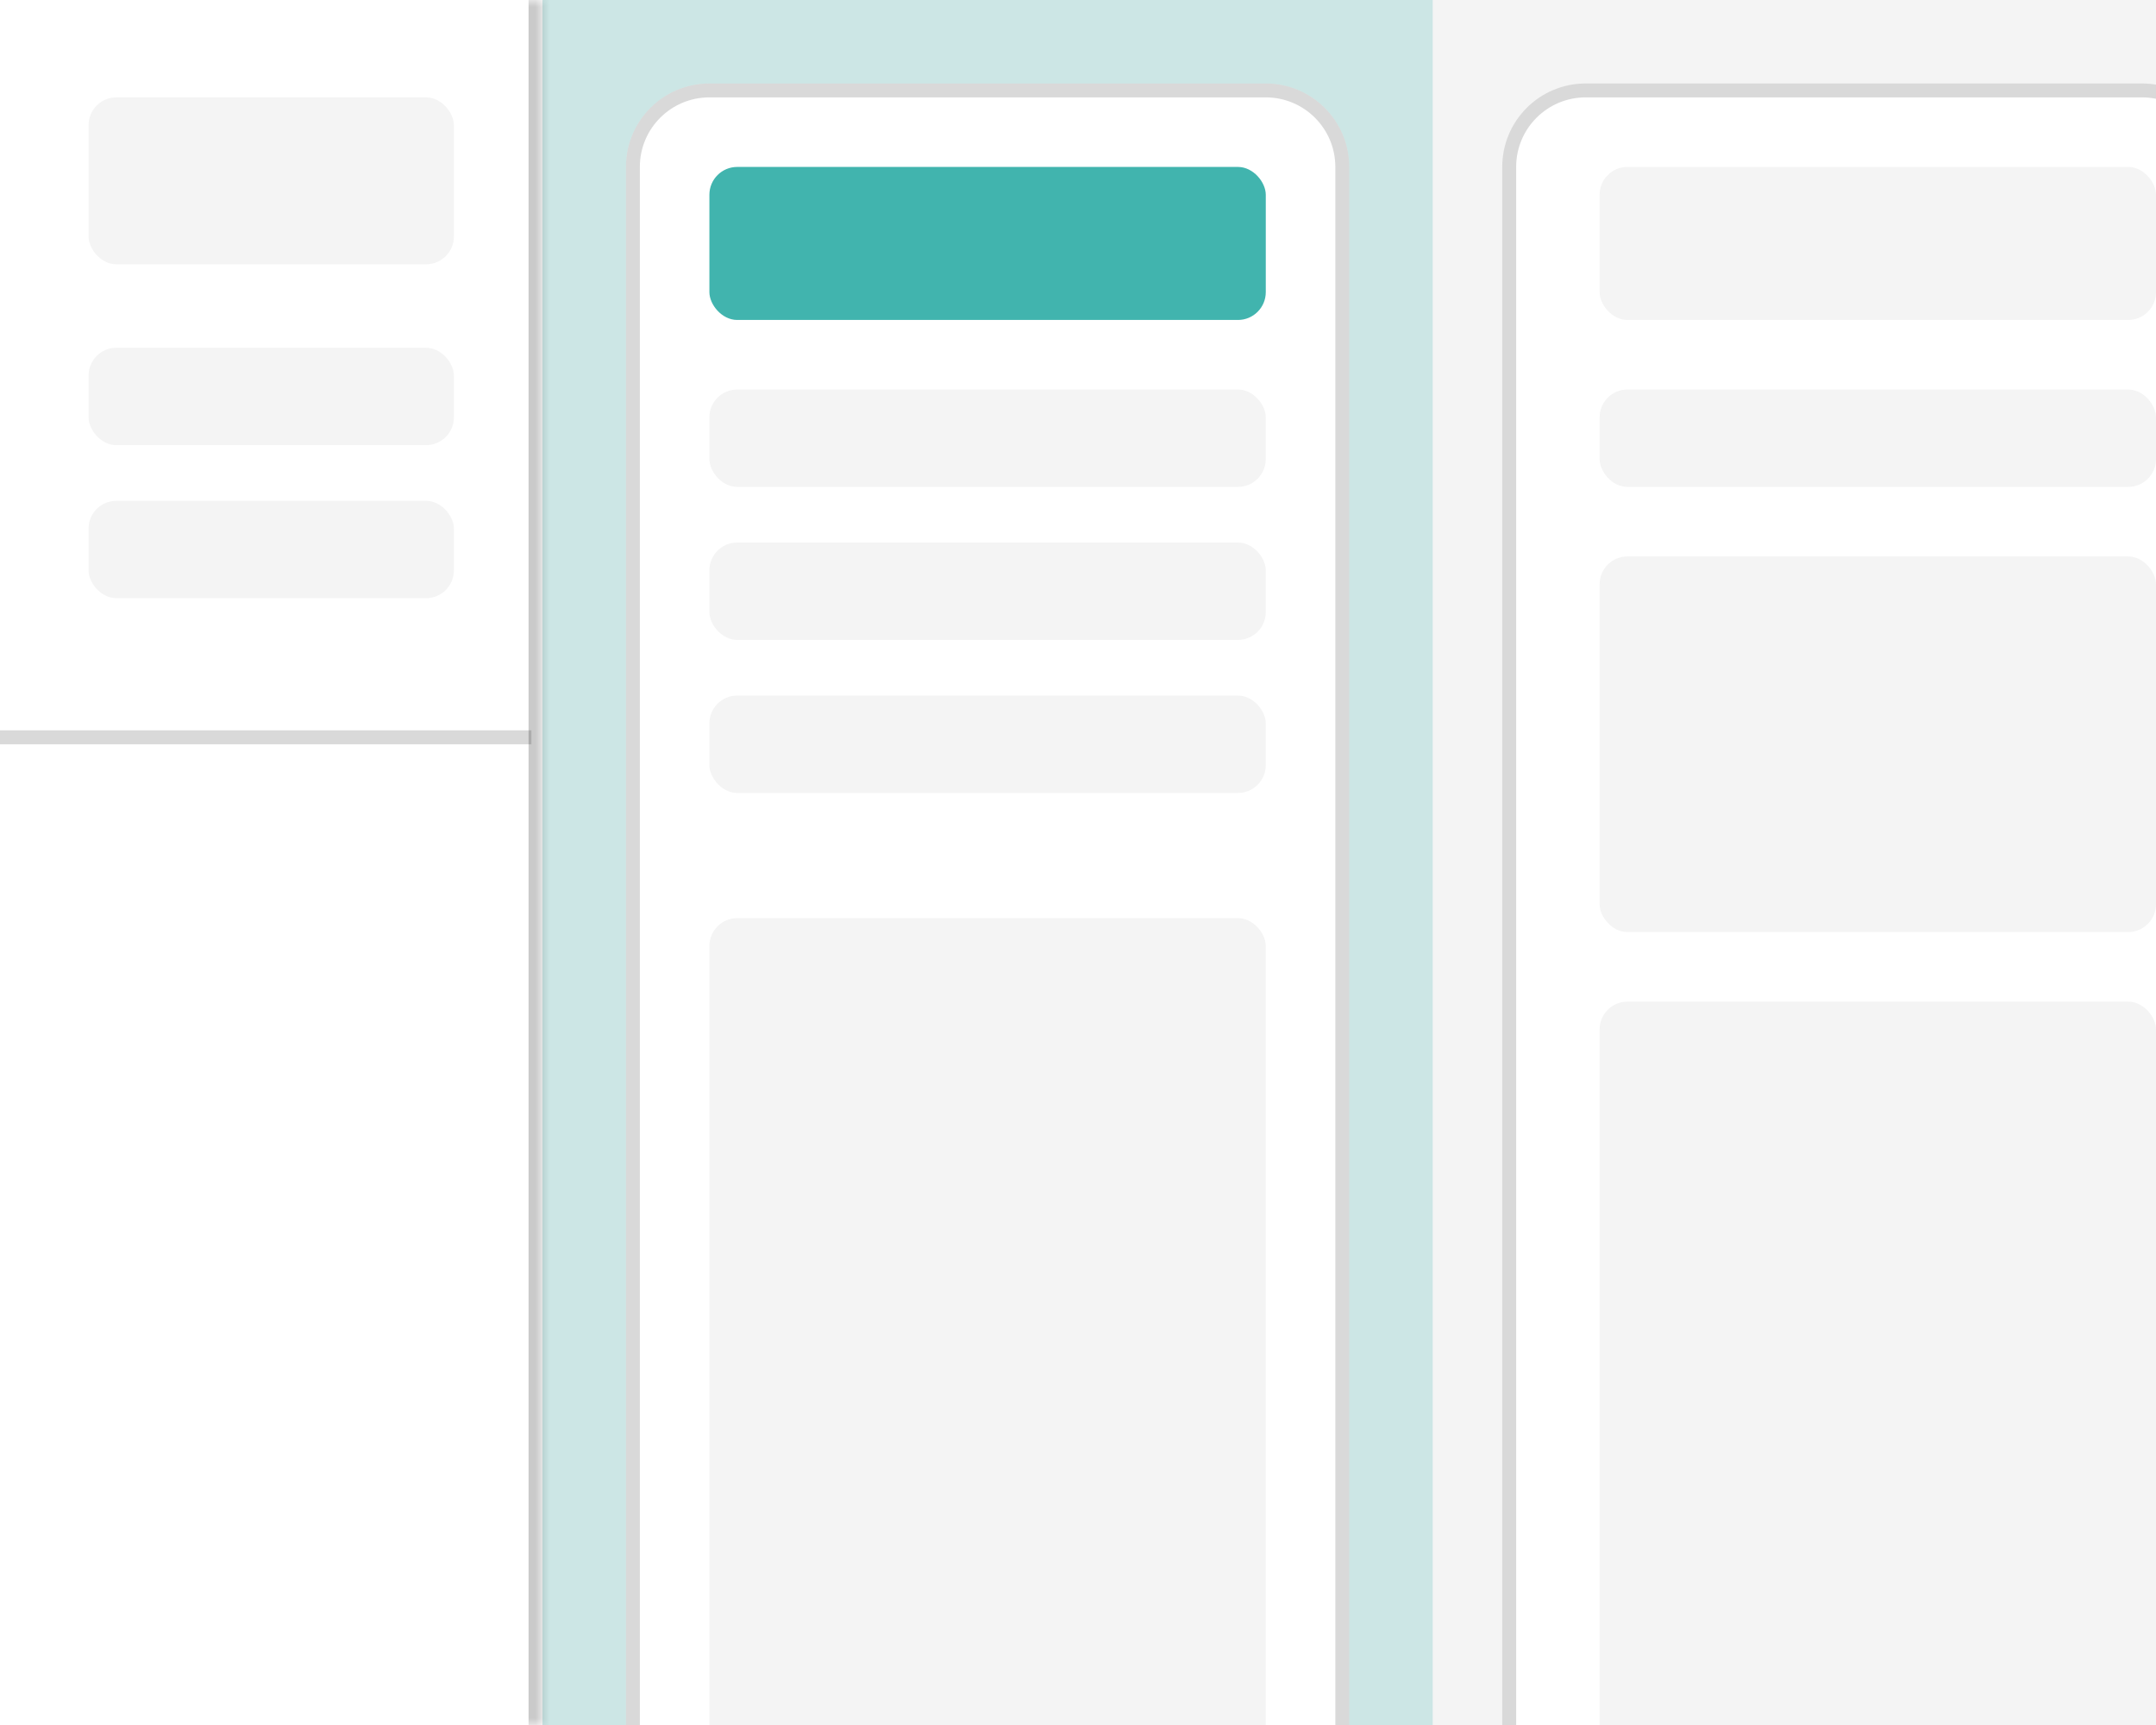<svg width="155" height="124" viewBox="0 0 155 124" fill="none" xmlns="http://www.w3.org/2000/svg">
<rect x="0" y="0" width="155" height="124" fill="#333333" stroke="none"/>
<g clip-path="url(#clip0_1483_56561)">
<rect width="155" height="124" fill="#F4F4F4"/>
<mask id="path-1-inside-1_1483_56561" fill="white">
<path d="M0 0H39V124H0V0Z"/>
</mask>
<path d="M0 0H39V124H0V0Z" fill="white"/>
<path d="M38 0V124H40V0H38Z" fill="black" fill-opacity="0.21" mask="url(#path-1-inside-1_1483_56561)"/>
<rect x="6.367" y="7" width="26.265" height="12" rx="2" fill="#F4F4F4"/>
<rect x="6.367" y="25" width="26.265" height="7" rx="2" fill="#F4F4F4"/>
<rect x="6.367" y="36" width="26.265" height="7" rx="2" fill="#F4F4F4"/>
<path d="M0 53H38.204" stroke="black" stroke-opacity="0.15"/>
<path d="M108 12C108 8.686 110.686 6 114 6H154C157.314 6 160 8.686 160 12V142H108V12Z" fill="white"/>
<path d="M114 6.5H154C157.038 6.5 159.5 8.962 159.5 12V141.5H108.5V12C108.5 8.962 110.962 6.5 114 6.5Z" stroke="black" stroke-opacity="0.15"/>
<rect x="115" y="28" width="40" height="7" rx="2" fill="#F4F4F4"/>
<rect x="115" y="40" width="40" height="27" rx="2" fill="#F4F4F4"/>
<rect x="115" y="72" width="40" height="57" rx="2" fill="#F4F4F4"/>
<rect x="115" y="12" width="40" height="11" rx="2" fill="#F4F4F4"/>
<rect x="39" width="64" height="124" fill="#41B4AE" fill-opacity="0.23"/>
<path d="M45 12C45 8.686 47.686 6 51 6H91C94.314 6 97 8.686 97 12V142H45V12Z" fill="white"/>
<path d="M51 6.5H91C94.038 6.5 96.5 8.962 96.5 12V141.5H45.5V12C45.5 8.962 47.962 6.5 51 6.5Z" stroke="black" stroke-opacity="0.15"/>
<rect x="51" y="28" width="40" height="7" rx="2" fill="#F4F4F4"/>
<rect x="51" y="39" width="40" height="7" rx="2" fill="#F4F4F4"/>
<rect x="51" y="50" width="40" height="7" rx="2" fill="#F4F4F4"/>
<rect x="51" y="66" width="40" height="67" rx="2" fill="#F4F4F4"/>
<rect x="51" y="12" width="40" height="11" rx="2" fill="#41B4AE"/>
</g>
<defs>
<clipPath id="clip0_1483_56561">
<rect width="155" height="124" fill="white"/>
</clipPath>
</defs>
</svg>
